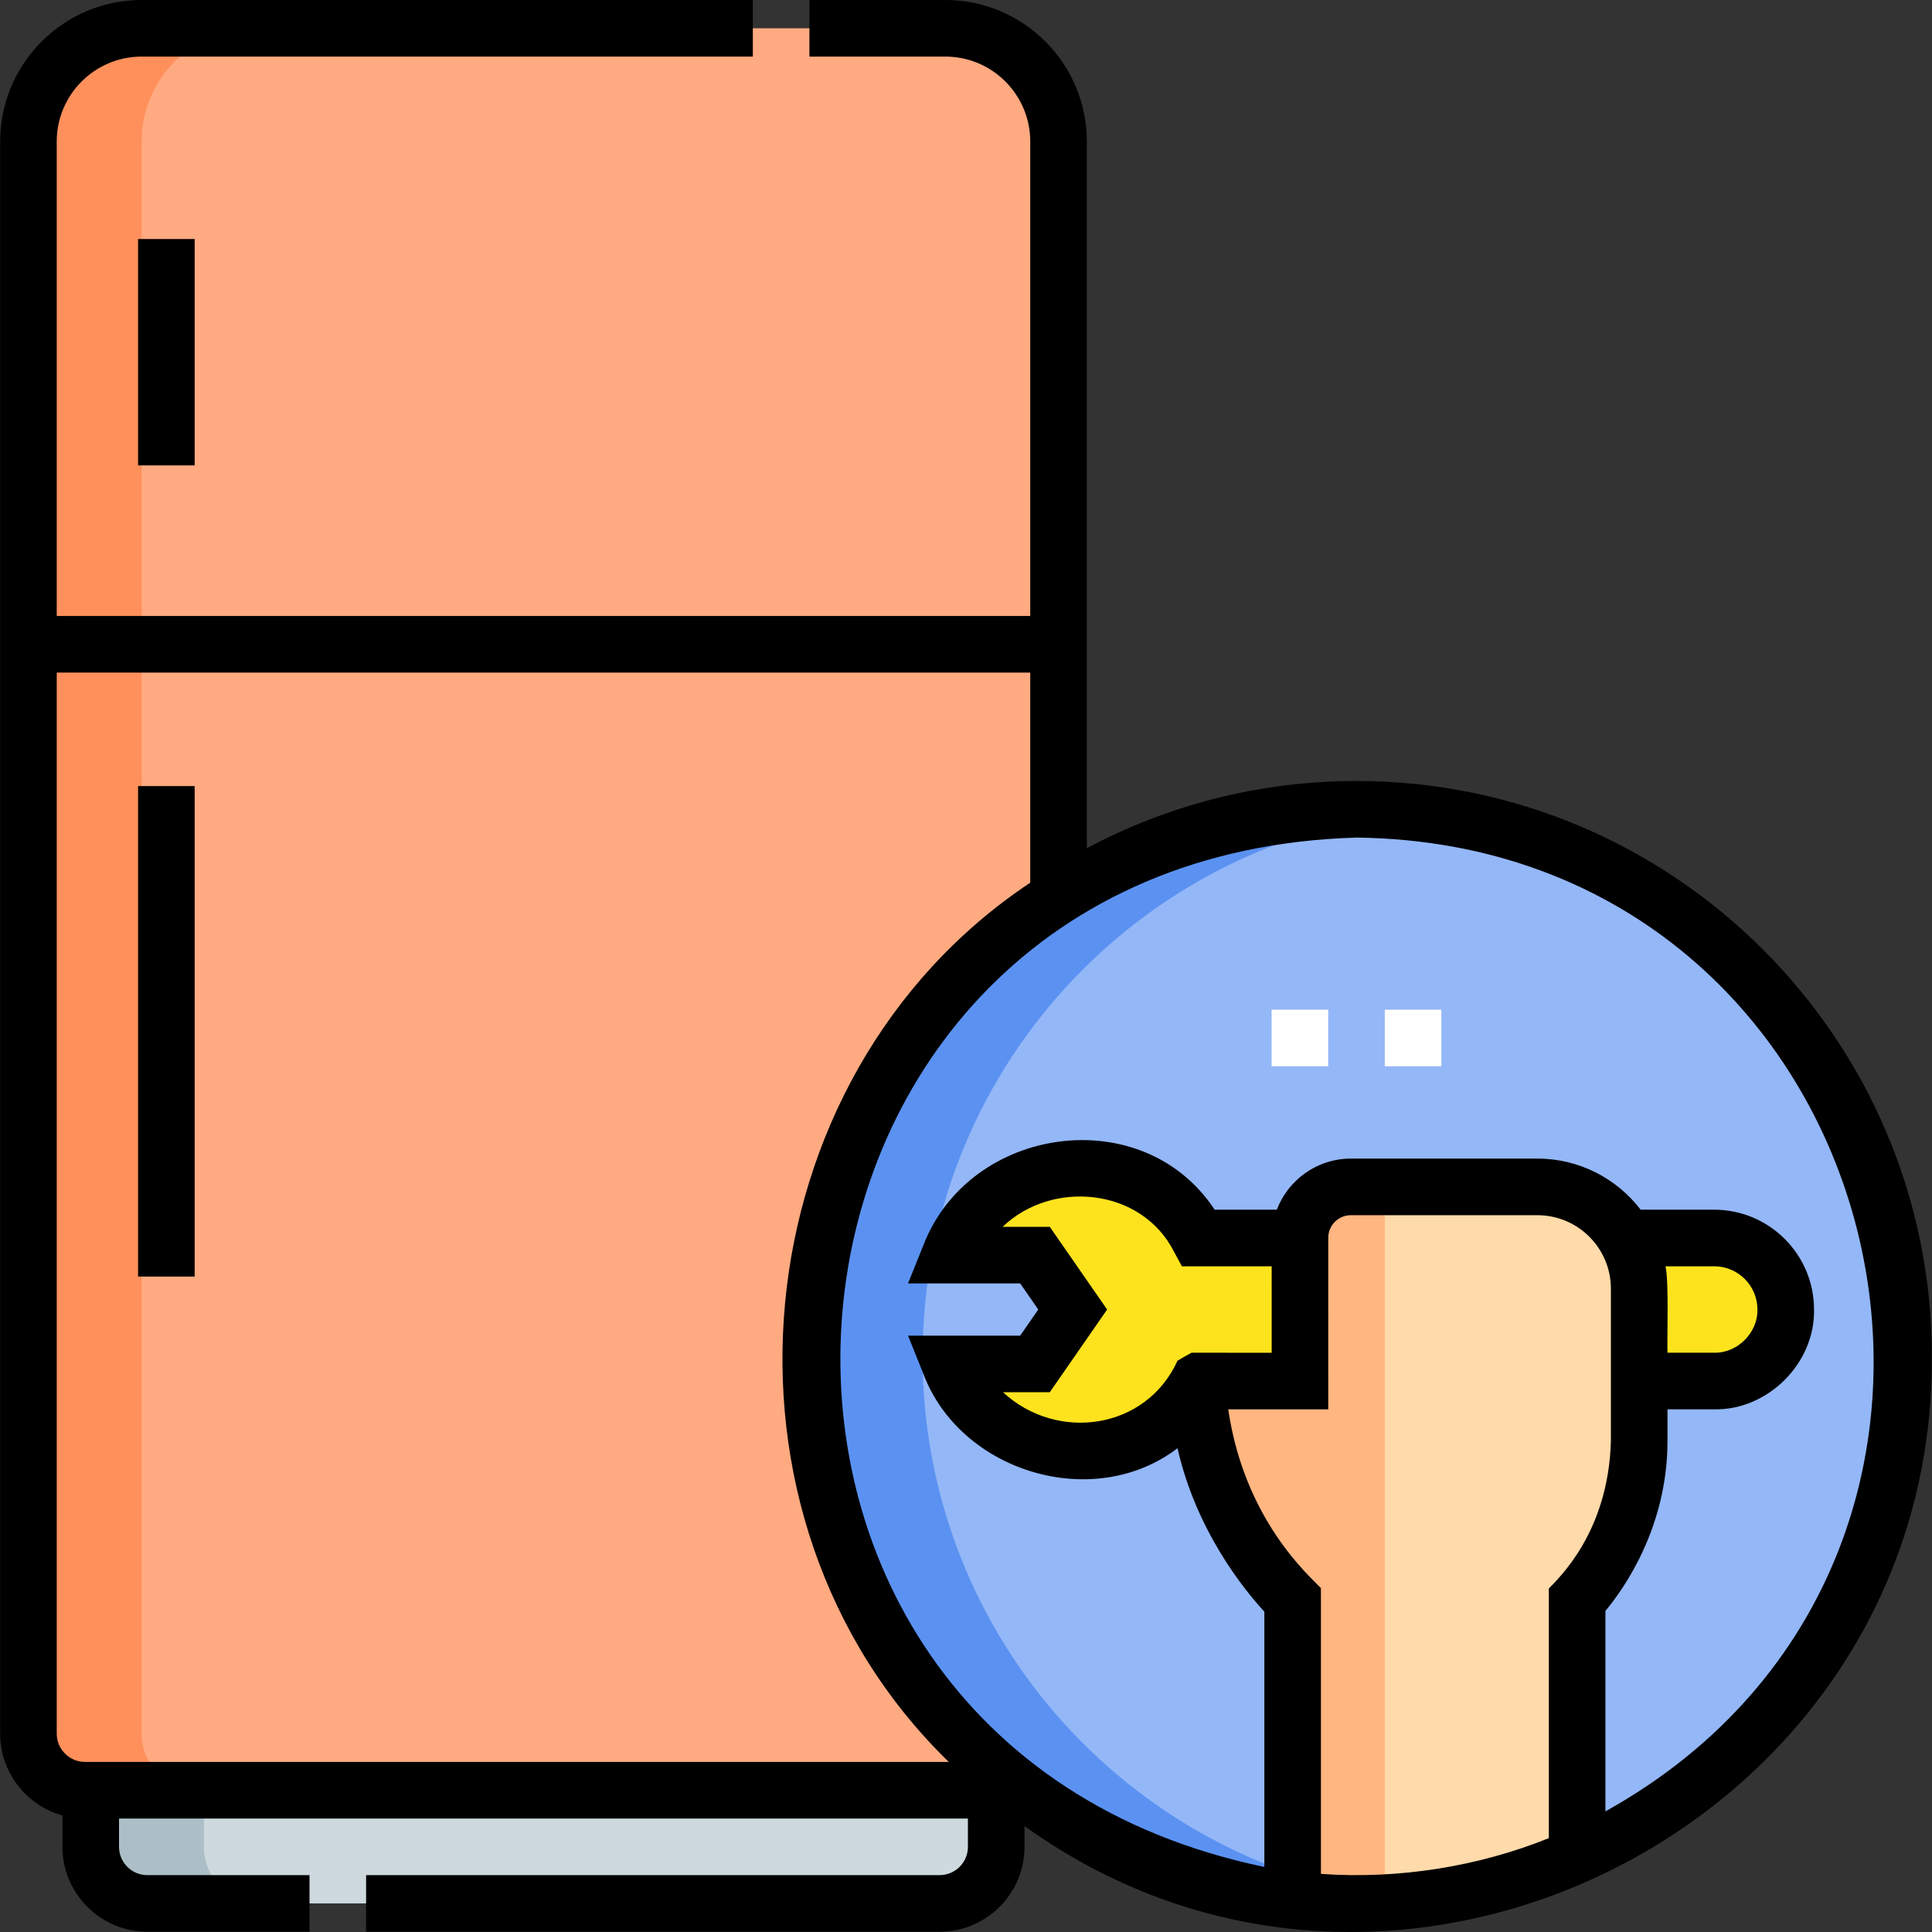 <svg id="Layer_1" enable-background="new 0 0 512.076 512.076" viewBox="0 0 512.076 512.076" xmlns="http://www.w3.org/2000/svg"><rect x="0" y="0" width="512.076" height="512.076" fill="#333333" stroke="none"/><g><g><path d="m249.052 504.5h-210c-8.284 0-15-6.716-15-15v-15h240v15c0 8.284-6.716 15-15 15z" fill="#cdd9dd"/><path d="m265.567 474.5h-243.03c-8.284 0-15-6.716-15-15v-422c0-16.569 13.431-30 30-30h213.029c16.569 0 30 13.431 30 30v422c.001 8.284-6.715 15-14.999 15z" fill="#ffaa81"/><path d="m37.537 459.5v-422c0-16.569 13.431-30 30-30h-30c-16.568 0-30 13.431-30 30v422c0 8.284 6.716 15 15 15h30c-8.284 0-15-6.716-15-15z" fill="#ff905b"/><path d="m54.052 489.5v-15h-30v15c0 8.284 6.716 15 15 15h30c-8.284 0-15-6.716-15-15z" fill="#acbfc7"/><circle cx="359.537" cy="359.5" fill="#94b7f7" r="145"/><path d="m244.537 359.5c0-75.016 56.967-136.725 130-144.231-4.931-.507-9.935-.769-15-.769-80.081 0-145 64.919-145 145s64.919 145 145 145c5.065 0 10.069-.262 15-.769-73.033-7.506-130-69.215-130-144.231z" fill="#5b92f2"/><g><path d="m454.349 366.043h-136.62c-6.747 11.995-18.223 18.636-31.256 18.636-15.647 0-29.045-9.573-34.706-23.173h22.551l10-14.417-10-14.417h-22.551c5.651-13.609 19.049-23.173 34.706-23.173 13.033 0 24.509 6.632 31.256 18.627h136.62c10.47 0 18.958 8.488 18.958 18.958 0 10.471-8.488 18.959-18.958 18.959z" fill="#fde31d"/><g><path d="m434.467 341.56v40.37c0 25.68-16.45 42.21-16.45 42.21v68.08c-17.89 7.9-37.67 12.28-58.48 12.28-5.72 0-11.37-.33-16.92-.98v-79.38s-25.04-23.66-25.04-58.1h26.98v-37.97c0-7.44 6.04-13.48 13.48-13.48h49.46c14.89 0 26.97 12.07 26.97 26.97z" fill="#ffdaaa"/></g><path d="m358.037 314.59c-7.44 0-13.48 6.04-13.48 13.48v37.97h-26.98c0 34.44 25.04 58.1 25.04 58.1v79.38c5.55.65 11.2.98 16.92.98 2.516 0 5.016-.067 7.5-.194v-189.716z" fill="#ffb680"/></g></g><g><path d="m359.537 207c-25.81 0-50.138 6.454-71.47 17.82v-187.32c0-20.678-16.822-37.5-37.5-37.5h-36.03v15h36.03c12.406 0 22.5 10.093 22.5 22.5v125.765h-258.03v-125.765c0-12.407 10.094-22.5 22.5-22.5h162v-15h-162c-20.678 0-37.5 16.822-37.5 37.5v422c0 10.332 7.003 19.054 16.51 21.684v8.316c0 12.407 10.094 22.5 22.5 22.5h42.99v-15h-42.99c-4.136 0-7.5-3.364-7.5-7.5v-7.5h225v7.5c0 4.136-3.364 7.5-7.5 7.5h-152.01v15h152.01c12.406 0 22.5-10.093 22.5-22.5v-5.512c99.006 71.321 241.178-1.551 240.489-124.49.001-84.087-68.41-152.498-152.499-152.498zm-337 260c-4.136 0-7.5-3.364-7.5-7.5v-281.235h258.03v55.693c-77.359 51.425-88.72 167.837-21.59 233.042zm327.576 29.671v-72.535l-.014-3.222c-2.902-3.102-20.238-17.911-24.56-47.373l26.517.003-.002-45.47c0-3.301 2.686-5.987 5.987-5.987h49.451c10.737 0 19.473 8.736 19.473 19.474v40.372c-.639 24.29-13.99 36.461-16.449 39.106v66.158c-18.41 7.451-39.731 10.966-60.403 9.474zm-71.869-171.501h-12.495c13.113-12.598 36.786-10.369 45.385 6.534 0 0 2.128 3.926 2.128 3.926h23.793l.002 22.912-21.241-.002c-.931.484-2.817 1.572-3.724 2.118-8.337 18.362-31.951 21.594-46.246 8.352h12.398l15.201-21.92zm147.273 154.934v-53.124c4.94-5.937 16.449-22.218 16.449-45.047v-8.393h12.381c14.209.294 26.763-12.228 26.46-26.46 0-14.584-11.87-26.45-26.46-26.45h-19.488c-6.306-8.226-16.224-13.543-27.365-13.543h-49.451c-8.953 0-16.613 5.634-19.624 13.543h-16.483c-19.04-28.922-64.796-22.334-77.126 9.244 0-.001-4.138 10.296-4.138 10.296h29.722l4.799 6.92-4.799 6.92h-29.724l4.14 10.297c9.888 25.931 45.132 36.498 67.287 19.536 4.945 21.901 17.697 37.556 23.018 43.329v67.653c-162.971-33.824-143.367-267.93 24.424-272.825 142.841 1.688 189.059 189.646 65.978 258.104zm15.928-144.474h12.902c6.319 0 11.46 5.137 11.46 11.45.13 6.178-5.304 11.584-11.46 11.46h-12.381c-.132-4.417.402-18.798-.521-22.91z"/><path d="m36.596 63.353h15v60h-15z"/><path d="m36.596 208.353h15v130h-15z"/></g><g fill="#fff"><path d="m337.037 267.618h15v15h-15z"/><path d="m367.037 267.618h15v15h-15z"/></g></g><g/><g/><g/><g/><g/><g/><g/><g/><g/><g/><g/><g/><g/><g/><g/></svg>